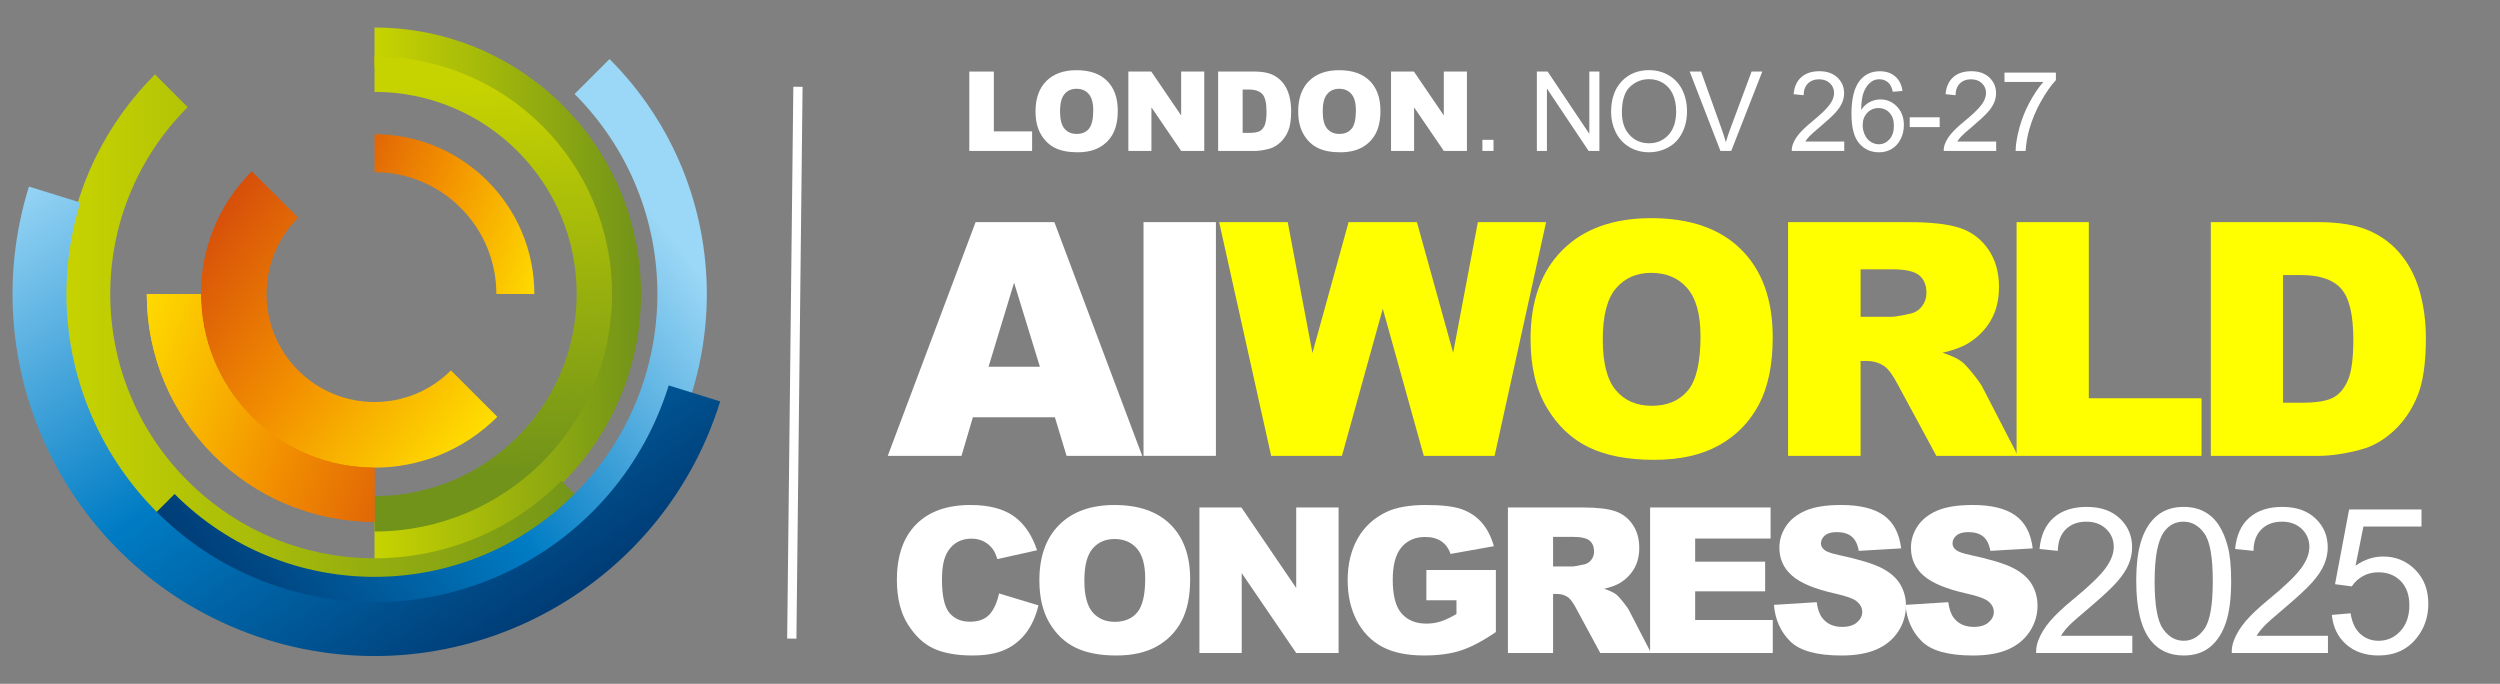 <svg viewBox="0 0 202.916 55.5" xmlns:xlink="http://www.w3.org/1999/xlink" height="55.5" width="202.916" xmlns="http://www.w3.org/2000/svg" id="Layer_1">
  <rect x="0" y="0" width="202.916" height="55.5" fill="#808080" stroke="none"/>
  <defs>
    <linearGradient gradientUnits="userSpaceOnUse" y2="23.865" x2="52.031" y1="23.865" x1="30.399" data-name="New Gradient Swatch 180" id="New_Gradient_Swatch_180">
      <stop stop-color="#c7d300" offset="0"></stop>
      <stop stop-color="#719319" offset="1"></stop>
    </linearGradient>
    <linearGradient xlink:href="#New_Gradient_Swatch_180" y2="38.355" x2="40.313" y1="6.73" x1="38.618" data-name="New Gradient Swatch 180" id="New_Gradient_Swatch_180-2"></linearGradient>
    <linearGradient xlink:href="#New_Gradient_Swatch_180" y2="27.554" x2="48.224" y1="27.554" x1="5.199" data-name="New Gradient Swatch 180" id="New_Gradient_Swatch_180-3"></linearGradient>
    <linearGradient gradientUnits="userSpaceOnUse" gradientTransform="translate(-693.055 9637.567) rotate(90)" y2="-709.68" x2="-9587.869" y1="-748.19" x1="-9618.003" data-name="New Gradient Swatch 224" id="New_Gradient_Swatch_224">
      <stop stop-color="#9bd7f6" offset=".006"></stop>
      <stop stop-color="#007cc4" offset=".509"></stop>
      <stop stop-color="#00376f" offset="1"></stop>
    </linearGradient>
    <linearGradient xlink:href="#New_Gradient_Swatch_224" gradientTransform="translate(1116.524 1585.456) rotate(17.266)" y2="-1145.071" x2="-1479.577" y1="-1179.639" x1="-1523.364" data-name="New Gradient Swatch 224" id="New_Gradient_Swatch_224-2"></linearGradient>
    <linearGradient gradientUnits="userSpaceOnUse" y2="38.848" x2="38.662" y1="28.198" x1="9.616" data-name="New Gradient Swatch 225" id="New_Gradient_Swatch_225">
      <stop stop-color="#ffde00" offset="0"></stop>
      <stop stop-color="#f28f00" offset=".5"></stop>
      <stop stop-color="#d4490b" offset="1"></stop>
    </linearGradient>
    <linearGradient xlink:href="#New_Gradient_Swatch_225" y2="19.244" x2="14.49" y1="37.348" x1="37.468" data-name="New Gradient Swatch 225" id="New_Gradient_Swatch_225-2"></linearGradient>
    <linearGradient xlink:href="#New_Gradient_Swatch_225" y2="39.268" x2="38.508" y1="28.618" x1="9.462" data-name="New Gradient Swatch 225" id="New_Gradient_Swatch_225-3"></linearGradient>
    <linearGradient xlink:href="#New_Gradient_Swatch_225" gradientTransform="translate(-10330.624 8944.512) rotate(-180)" y2="8931.455" x2="-10355.335" y1="8923.983" x1="-10375.713" data-name="New Gradient Swatch 225" id="New_Gradient_Swatch_225-4"></linearGradient>
  </defs>
  <path fill="url(#New_Gradient_Swatch_180)" d="M30.399,5.455c10.169,0,18.41,8.244,18.41,18.408s-8.241,18.409-18.41,18.409v3.222c11.947,0,21.632-9.684,21.632-21.631S42.347,2.235,30.399,2.235v3.22Z"></path>
  <path fill="url(#New_Gradient_Swatch_180-2)" d="M30.399,7.458c9.063,0,16.406,7.344,16.406,16.405s-7.343,16.404-16.406,16.404v2.873c10.646,0,19.278-8.63,19.278-19.277S41.046,4.589,30.399,4.589v2.869Z"></path>
  <path fill="url(#New_Gradient_Swatch_180-3)" d="M45.568,39.03c-8.375,8.378-21.958,8.378-30.334,0-8.379-8.375-8.379-21.957,0-30.333l-2.654-2.654c-9.841,9.844-9.841,25.801,0,35.642,9.84,9.84,25.8,9.84,35.644,0l-2.655-2.654Z"></path>
  <path fill="url(#New_Gradient_Swatch_224)" d="M46.635,7.631c8.964,8.964,8.964,23.498,0,32.467-8.967,8.964-23.503,8.964-32.464,0l-2.841,2.839c10.534,10.529,27.612,10.529,38.144,0,10.529-10.532,10.529-27.611,0-38.144l-2.84,2.838Z"></path>
  <path fill="url(#New_Gradient_Swatch_224-2)" d="M54.276,31.285c-4.099,13.184-18.108,20.551-31.296,16.453C9.796,43.643,2.429,29.632,6.527,16.443l-4.179-1.298c-4.816,15.492,3.842,31.956,19.333,36.775,15.495,4.811,31.957-3.848,36.774-19.339l-4.179-1.297Z"></path>
  <path fill="url(#New_Gradient_Swatch_225)" d="M30.399,35.361c-6.348,0-11.494-5.146-11.494-11.498h-6.991c0,10.212,8.279,18.487,18.485,18.487v-6.989Z"></path>
  <path fill="url(#New_Gradient_Swatch_225-2)" d="M36.6,30.062c-3.424,3.423-8.973,3.423-12.398,0-3.42-3.424-3.42-8.974,0-12.396l-3.767-3.767c-5.504,5.505-5.504,14.429,0,19.932h0c5.505,5.502,14.426,5.502,19.932,0l-3.768-3.769Z"></path>
  <path fill="url(#New_Gradient_Swatch_225-3)" d="M20.435,33.831c-2.75-2.754-4.128-6.36-4.128-9.968h-4.394c0,10.212,8.279,18.487,18.485,18.487v-4.396c-3.606,0-7.212-1.376-9.964-4.124Z"></path>
  <path fill="url(#New_Gradient_Swatch_225-4)" d="M37.393,16.874c1.931,1.932,2.894,4.459,2.894,6.989h3.083c0-7.162-5.806-12.969-12.97-12.969v3.082c2.532,0,5.061.967,6.993,2.897Z"></path>
  <line stroke-width=".75" stroke-miterlimit="10" stroke="#fff" fill="#fff" y2="51.833" x2="64.267" y1="7.043" x1="64.767"></line>
  <g>
    <path fill="#fff" d="M85.62,33.868h-6.655l-.924,3.131h-5.985l7.13-18.969h6.394l7.128,18.969h-6.138l-.949-3.131ZM84.404,29.766l-2.094-6.819-2.072,6.819h4.166Z"></path>
    <path fill="#fff" d="M92.816,18.03h5.874v18.969h-5.874v-18.969Z"></path>
    <path fill="#ff0" d="M98.954,18.03h5.567l2.005,10.62,2.934-10.62h5.547l2.941,10.605,2.006-10.605h5.539l-4.182,18.969h-5.748l-3.327-11.943-3.314,11.943h-5.747l-4.221-18.969Z"></path>
    <path fill="#ff0" d="M124.229,27.528c0-3.097.863-5.508,2.588-7.233,1.726-1.725,4.128-2.588,7.207-2.588,3.158,0,5.59.848,7.299,2.543,1.707,1.695,2.562,4.069,2.562,7.123,0,2.217-.373,4.035-1.119,5.454s-1.824,2.523-3.236,3.312c-1.41.789-3.168,1.184-5.271,1.184-2.141,0-3.911-.34-5.312-1.021s-2.538-1.76-3.409-3.235c-.872-1.475-1.308-3.32-1.308-5.538ZM130.092,27.554c0,1.915.355,3.291,1.067,4.127.712.837,1.68,1.256,2.904,1.256,1.26,0,2.234-.41,2.926-1.229.689-.819,1.035-2.29,1.035-4.412,0-1.786-.361-3.09-1.082-3.914-.719-.824-1.697-1.236-2.93-1.236-1.182,0-2.131.418-2.848,1.255-.716.837-1.073,2.222-1.073,4.154Z"></path>
    <path fill="#ff0" d="M145.132,36.999v-18.969h9.77c1.812,0,3.196.155,4.153.466s1.729.886,2.316,1.728c.586.841.88,1.865.88,3.073,0,1.053-.225,1.96-.674,2.724-.448.763-1.065,1.382-1.851,1.857-.501.302-1.188.552-2.059.75.697.233,1.206.467,1.525.7.216.155.528.488.938.997.409.51.684.902.821,1.179l2.839,5.496h-6.624l-3.133-5.797c-.396-.75-.751-1.237-1.062-1.461-.422-.293-.901-.44-1.436-.44h-.518v7.699h-5.888ZM151.019,25.716h2.471c.268,0,.785-.086,1.553-.259.389-.078.706-.276.951-.595.246-.319.369-.686.369-1.1,0-.612-.194-1.082-.582-1.41-.389-.328-1.117-.492-2.188-.492h-2.574v3.856Z"></path>
    <path fill="#ff0" d="M163.68,18.03h5.861v14.298h9.148v4.671h-15.01v-18.969Z"></path>
    <path fill="#ff0" d="M179.444,18.03h8.708c1.717,0,3.104.233,4.16.699s1.93,1.134,2.62,2.006c.69.871,1.19,1.885,1.501,3.041.311,1.156.466,2.381.466,3.675,0,2.027-.23,3.6-.692,4.716-.461,1.117-1.102,2.054-1.921,2.809-.82.755-1.7,1.257-2.64,1.507-1.286.346-2.45.518-3.494.518h-8.708v-18.969ZM185.306,22.326v10.364h1.437c1.225,0,2.096-.136,2.613-.407.518-.272.924-.746,1.217-1.424.293-.677.439-1.774.439-3.292,0-2.01-.327-3.386-.982-4.128-.656-.742-1.743-1.113-3.262-1.113h-1.462Z"></path>
  </g>
  <g>
    <path fill="#fff" d="M81.089,48.168l3.198.967c-.215.896-.554,1.646-1.016,2.248s-1.035,1.055-1.72,1.361c-.685.306-1.557.459-2.614.459-1.284,0-2.332-.188-3.146-.56-.813-.373-1.516-1.029-2.106-1.969s-.887-2.142-.887-3.606c0-1.955.521-3.456,1.56-4.506,1.039-1.049,2.51-1.574,4.411-1.574,1.487,0,2.657.302,3.509.902.851.603,1.483,1.526,1.896,2.771l-3.223.718c-.112-.36-.23-.623-.354-.79-.204-.279-.453-.494-.749-.645-.295-.15-.626-.225-.991-.225-.827,0-1.461.332-1.901.998-.333.493-.499,1.268-.499,2.324,0,1.31.198,2.207.596,2.692s.956.728,1.676.728c.698,0,1.227-.195,1.584-.588.356-.392.616-.961.777-1.707Z"></path>
    <path fill="#fff" d="M84.362,47.104c0-1.928.537-3.429,1.611-4.504,1.074-1.073,2.57-1.611,4.488-1.611,1.966,0,3.48.528,4.544,1.584,1.063,1.055,1.595,2.533,1.595,4.436,0,1.38-.232,2.512-.696,3.396-.465.884-1.137,1.571-2.015,2.062s-1.973.737-3.283.737c-1.332,0-2.435-.213-3.307-.637-.873-.424-1.581-1.096-2.123-2.014-.543-.919-.814-2.068-.814-3.449ZM88.013,47.12c0,1.192.222,2.05.664,2.569.443.521,1.046.782,1.809.782.784,0,1.392-.255,1.821-.765.43-.511.645-1.427.645-2.748,0-1.111-.225-1.924-.673-2.438-.448-.513-1.057-.77-1.825-.77-.735,0-1.326.262-1.772.781-.445.521-.668,1.384-.668,2.587Z"></path>
    <path fill="#fff" d="M97.353,41.19h3.408l4.447,6.534v-6.534h3.44v11.812h-3.44l-4.423-6.485v6.485h-3.433v-11.812Z"></path>
    <path fill="#fff" d="M115.774,48.723v-2.457h5.64v5.035c-1.08.736-2.035,1.237-2.864,1.504-.83.266-1.814.398-2.953.398-1.401,0-2.545-.239-3.428-.717-.884-.479-1.568-1.189-2.055-2.135s-.729-2.031-.729-3.256c0-1.289.267-2.41.798-3.363.532-.953,1.311-1.678,2.337-2.172.8-.381,1.877-.572,3.23-.572,1.305,0,2.281.119,2.929.355.646.236,1.184.603,1.611,1.1.427.496.747,1.127.963,1.889l-3.521.629c-.145-.445-.391-.787-.737-1.023-.346-.236-.788-.354-1.325-.354-.8,0-1.438.277-1.913.833s-.713,1.436-.713,2.639c0,1.278.24,2.191.721,2.739s1.15.822,2.011.822c.407,0,.797-.06,1.168-.178.37-.118.795-.319,1.272-.604v-1.113h-2.44Z"></path>
    <path fill="#fff" d="M122.392,53.002v-11.812h6.083c1.128,0,1.99.097,2.586.29.597.193,1.077.552,1.442,1.076.365.523.549,1.161.549,1.912,0,.656-.141,1.221-.42,1.697-.279.475-.664.86-1.153,1.156-.312.188-.738.344-1.281.467.435.145.751.29.95.436.134.097.328.303.583.621.255.316.426.562.512.733l1.769,3.423h-4.125l-1.951-3.609c-.247-.468-.467-.771-.66-.91-.264-.184-.562-.275-.895-.275h-.322v4.795h-3.666ZM126.058,45.977h1.539c.166,0,.488-.055.967-.162.241-.048.438-.172.592-.37s.229-.427.229-.685c0-.381-.121-.674-.362-.879-.242-.203-.695-.306-1.361-.306h-1.604v2.401Z"></path>
    <path fill="#fff" d="M133.932,41.19h9.781v2.522h-6.123v1.877h5.68v2.408h-5.68v2.328h6.3v2.676h-9.958v-11.812Z"></path>
    <path fill="#fff" d="M143.982,49.094l3.473-.217c.074.563.228.993.459,1.289.376.478.913.717,1.611.717.521,0,.922-.123,1.204-.367s.423-.527.423-.85c0-.307-.134-.58-.402-.822-.269-.241-.892-.469-1.869-.684-1.601-.36-2.742-.838-3.424-1.436-.688-.596-1.031-1.355-1.031-2.279,0-.607.176-1.18.527-1.721.352-.539.881-.963,1.587-1.272.706-.309,1.675-.464,2.904-.464,1.51,0,2.66.281,3.452.843.793.562,1.264,1.454,1.414,2.679l-3.439.201c-.092-.531-.284-.918-.576-1.16-.293-.242-.697-.362-1.213-.362-.425,0-.744.09-.959.271-.215.18-.322.398-.322.656,0,.188.089.357.266.508.172.155.58.301,1.225.435,1.596.344,2.738.691,3.429,1.044.69.352,1.192.787,1.507,1.309.313.521.471,1.104.471,1.748,0,.758-.209,1.456-.628,2.096-.419.639-1.005,1.123-1.757,1.453s-1.699.496-2.844.496c-2.009,0-3.4-.387-4.174-1.16s-1.211-1.756-1.312-2.949Z"></path>
    <path fill="#fff" d="M154.661,49.094l3.473-.217c.074.563.228.993.459,1.289.376.478.913.717,1.611.717.521,0,.922-.123,1.204-.367s.423-.527.423-.85c0-.307-.134-.58-.402-.822-.269-.241-.892-.469-1.869-.684-1.601-.36-2.742-.838-3.424-1.436-.688-.596-1.031-1.355-1.031-2.279,0-.607.176-1.18.527-1.721.352-.539.881-.963,1.587-1.272.706-.309,1.675-.464,2.904-.464,1.51,0,2.66.281,3.452.843.793.562,1.264,1.454,1.414,2.679l-3.439.201c-.092-.531-.284-.918-.576-1.16-.293-.242-.697-.362-1.213-.362-.425,0-.744.09-.959.271-.215.18-.322.398-.322.656,0,.188.089.357.266.508.172.155.58.301,1.225.435,1.596.344,2.738.691,3.429,1.044.69.352,1.192.787,1.507,1.309.313.521.471,1.104.471,1.748,0,.758-.209,1.456-.628,2.096-.419.639-1.005,1.123-1.757,1.453s-1.699.496-2.844.496c-2.009,0-3.4-.387-4.174-1.16s-1.211-1.756-1.312-2.949Z"></path>
    <path fill="#fff" d="M173.073,51.607v1.395h-7.807c-.012-.35.045-.686.169-1.008.198-.531.517-1.055.954-1.57.438-.516,1.07-1.112,1.897-1.789,1.284-1.053,2.151-1.887,2.603-2.502s.677-1.195.677-1.744c0-.574-.205-1.059-.616-1.454-.411-.395-.947-.593-1.607-.593-.698,0-1.257.211-1.676.629-.419.42-.631,1-.637,1.74l-1.49-.152c.102-1.112.486-1.959,1.152-2.543.666-.582,1.56-.873,2.683-.873,1.133,0,2.03.314,2.69.941.661.629.991,1.408.991,2.338,0,.473-.097.937-.29,1.393-.193.457-.514.938-.963,1.443-.448.504-1.193,1.197-2.235,2.078-.87.73-1.429,1.226-1.676,1.486-.247.26-.451.522-.612.785h5.793Z"></path>
    <path fill="#fff" d="M173.391,47.176c0-1.396.144-2.52.432-3.371.287-.852.714-1.508,1.28-1.97.567-.462,1.28-.692,2.14-.692.634,0,1.189.127,1.667.383.479.254.873.623,1.185,1.104s.556,1.066.733,1.756c.178.69.266,1.621.266,2.791,0,1.387-.143,2.505-.427,3.356-.285.851-.71,1.509-1.277,1.974-.566.465-1.282.697-2.146.697-1.139,0-2.033-.408-2.683-1.225-.779-.982-1.169-2.584-1.169-4.803ZM174.882,47.176c0,1.939.227,3.23.681,3.872.453.642,1.014.962,1.68.962s1.226-.322,1.68-.967.681-1.934.681-3.867c0-1.943-.227-3.235-.681-3.875-.454-.639-1.02-.959-1.696-.959-.666,0-1.197.283-1.595.847-.5.72-.749,2.05-.749,3.987Z"></path>
    <path fill="#fff" d="M188.951,51.607v1.395h-7.807c-.012-.35.045-.686.169-1.008.198-.531.517-1.055.954-1.57.438-.516,1.07-1.112,1.897-1.789,1.284-1.053,2.151-1.887,2.603-2.502s.677-1.195.677-1.744c0-.574-.205-1.059-.616-1.454-.411-.395-.947-.593-1.607-.593-.698,0-1.257.211-1.676.629-.419.42-.631,1-.637,1.74l-1.49-.152c.102-1.112.486-1.959,1.152-2.543.666-.582,1.56-.873,2.683-.873,1.133,0,2.03.314,2.69.941.661.629.991,1.408.991,2.338,0,.473-.097.937-.29,1.393-.193.457-.514.938-.963,1.443-.448.504-1.193,1.197-2.235,2.078-.87.73-1.429,1.226-1.676,1.486-.247.26-.451.522-.612.785h5.793Z"></path>
    <path fill="#fff" d="M189.268,49.908l1.522-.129c.113.74.375,1.298.786,1.672.411.373.906.559,1.486.559.698,0,1.289-.262,1.772-.789.483-.525.725-1.225.725-2.094,0-.828-.231-1.48-.696-1.959-.465-.478-1.073-.717-1.825-.717-.467,0-.889.106-1.265.318-.376.213-.672.488-.886.826l-1.362-.178,1.145-6.066h5.873v1.386h-4.713l-.637,3.175c.709-.494,1.453-.742,2.231-.742,1.031,0,1.901.357,2.61,1.072s1.063,1.633,1.063,2.756c0,1.068-.312,1.992-.935,2.771-.757.955-1.791,1.434-3.102,1.434-1.074,0-1.951-.301-2.631-.902-.679-.602-1.067-1.399-1.164-2.393Z"></path>
  </g>
  <g>
    <path fill="#fff" d="M78.676,5.808h1.991v4.856h3.106v1.586h-5.098v-6.442Z"></path>
    <path fill="#fff" d="M84.05,9.033c0-1.052.293-1.871.879-2.457s1.401-.879,2.447-.879c1.072,0,1.898.288,2.479.864.58.575.87,1.382.87,2.419,0,.753-.127,1.371-.38,1.853-.254.482-.62.856-1.099,1.125-.479.268-1.076.402-1.791.402-.727,0-1.328-.116-1.804-.347-.477-.231-.862-.598-1.158-1.099s-.443-1.128-.443-1.881ZM86.04,9.042c0,.65.121,1.118.362,1.402.242.284.571.426.987.426.428,0,.759-.139.993-.417s.352-.778.352-1.499c0-.606-.123-1.049-.367-1.329-.245-.28-.576-.42-.995-.42-.401,0-.724.142-.967.426s-.365.754-.365,1.411Z"></path>
    <path fill="#fff" d="M91.585,5.808h1.859l2.426,3.564v-3.564h1.876v6.442h-1.876l-2.413-3.537v3.537h-1.872v-6.442Z"></path>
    <path fill="#fff" d="M98.871,5.808h2.957c.583,0,1.054.079,1.413.237.358.158.655.385.89.681s.404.64.51,1.033.158.809.158,1.248c0,.688-.078,1.223-.234,1.602-.157.38-.375.698-.653.954s-.577.427-.896.512c-.437.117-.832.176-1.187.176h-2.957v-6.442ZM100.861,7.267v3.52h.488c.416,0,.712-.046.888-.138.176-.093.313-.253.413-.483s.149-.603.149-1.119c0-.683-.111-1.15-.334-1.402s-.592-.378-1.107-.378h-.497Z"></path>
    <path fill="#fff" d="M105.369,9.033c0-1.052.293-1.871.879-2.457s1.402-.879,2.448-.879c1.072,0,1.898.288,2.479.864.58.575.87,1.382.87,2.419,0,.753-.127,1.371-.38,1.853-.254.482-.62.856-1.099,1.125-.479.268-1.076.402-1.791.402-.727,0-1.328-.116-1.804-.347-.477-.231-.862-.598-1.158-1.099s-.444-1.128-.444-1.881ZM107.36,9.042c0,.65.121,1.118.362,1.402.242.284.57.426.986.426.428,0,.759-.139.993-.417s.352-.778.352-1.499c0-.606-.122-1.049-.366-1.329-.245-.28-.577-.42-.996-.42-.401,0-.724.142-.967.426s-.364.754-.364,1.411Z"></path>
    <path fill="#fff" d="M112.905,5.808h1.858l2.426,3.564v-3.564h1.877v6.442h-1.877l-2.412-3.537v3.537h-1.872v-6.442Z"></path>
    <path fill="#fff" d="M120.322,12.25v-.901h.9v.901h-.9Z"></path>
    <path fill="#fff" d="M124.741,12.25v-6.442h.875l3.384,5.058v-5.058h.817v6.442h-.875l-3.384-5.062v5.062h-.817Z"></path>
    <path fill="#fff" d="M130.766,9.112c0-1.069.287-1.906.861-2.512.574-.604,1.315-.907,2.224-.907.595,0,1.131.142,1.608.426s.841.681,1.092,1.189c.25.508.376,1.084.376,1.729,0,.653-.132,1.238-.396,1.753s-.638.906-1.121,1.171c-.483.266-1.005.398-1.564.398-.606,0-1.148-.146-1.626-.439s-.839-.693-1.085-1.2-.369-1.043-.369-1.608ZM131.644,9.125c0,.776.208,1.388.626,1.834.417.447.941.67,1.571.67.642,0,1.169-.226,1.584-.677.414-.451.622-1.091.622-1.92,0-.524-.089-.982-.267-1.373-.177-.392-.437-.694-.777-.91-.342-.215-.725-.323-1.149-.323-.604,0-1.123.208-1.558.622-.436.415-.652,1.107-.652,2.077Z"></path>
    <path fill="#fff" d="M139.642,12.25l-2.496-6.442h.923l1.675,4.68c.135.375.246.727.338,1.055.1-.352.215-.703.348-1.055l1.74-4.68h.869l-2.521,6.442h-.875Z"></path>
    <path fill="#fff" d="M149.69,11.49v.76h-4.259c-.006-.19.024-.374.093-.549.107-.29.281-.576.521-.857.238-.281.583-.606,1.034-.976.7-.574,1.174-1.029,1.42-1.364s.369-.653.369-.952c0-.313-.112-.578-.336-.793-.225-.215-.517-.323-.877-.323-.381,0-.686.114-.914.343s-.345.545-.348.949l-.812-.083c.056-.606.265-1.068.629-1.387.362-.317.851-.477,1.463-.477.618,0,1.107.171,1.468.514s.54.768.54,1.274c0,.258-.053.511-.158.76s-.28.511-.524.787c-.245.275-.651.653-1.22,1.134-.475.398-.779.669-.914.811s-.246.285-.334.428h3.16Z"></path>
    <path fill="#fff" d="M154.418,7.385l-.787.062c-.07-.311-.17-.536-.299-.677-.214-.226-.478-.338-.791-.338-.252,0-.474.07-.664.211-.249.182-.445.447-.588.795-.145.349-.219.845-.225,1.49.19-.29.423-.505.699-.646.274-.141.563-.211.865-.211.527,0,.977.194,1.347.583.371.388.556.89.556,1.505,0,.404-.087.78-.261,1.127-.175.348-.414.613-.719.798s-.65.277-1.037.277c-.659,0-1.197-.242-1.612-.727-.417-.485-.625-1.284-.625-2.397,0-1.245.23-2.15.69-2.716.401-.492.941-.738,1.622-.738.506,0,.922.142,1.245.426.324.284.518.677.583,1.178ZM151.187,10.163c0,.272.058.533.174.782.115.249.277.439.485.569.208.131.427.196.655.196.334,0,.62-.135.861-.404.239-.27.359-.636.359-1.099,0-.445-.118-.796-.355-1.052s-.536-.385-.896-.385c-.357,0-.661.128-.91.385s-.373.592-.373,1.008Z"></path>
    <path fill="#fff" d="M155.005,10.316v-.795h2.431v.795h-2.431Z"></path>
    <path fill="#fff" d="M162.023,11.49v.76h-4.259c-.006-.19.024-.374.093-.549.107-.29.281-.576.521-.857.238-.281.583-.606,1.034-.976.7-.574,1.174-1.029,1.42-1.364s.369-.653.369-.952c0-.313-.112-.578-.336-.793-.225-.215-.517-.323-.877-.323-.381,0-.686.114-.914.343s-.345.545-.348.949l-.812-.083c.056-.606.265-1.068.629-1.387.362-.317.851-.477,1.463-.477.618,0,1.107.171,1.468.514s.54.768.54,1.274c0,.258-.053.511-.158.76s-.28.511-.524.787c-.245.275-.651.653-1.22,1.134-.475.398-.779.669-.914.811s-.246.285-.334.428h3.16Z"></path>
    <path fill="#fff" d="M162.698,6.651v-.76h4.171v.615c-.41.437-.816,1.017-1.22,1.74-.402.724-.714,1.468-.934,2.232-.158.539-.26,1.129-.303,1.771h-.813c.009-.507.108-1.119.299-1.837s.464-1.41.819-2.076c.356-.667.734-1.229,1.137-1.686h-3.156Z"></path>
  </g>
</svg>